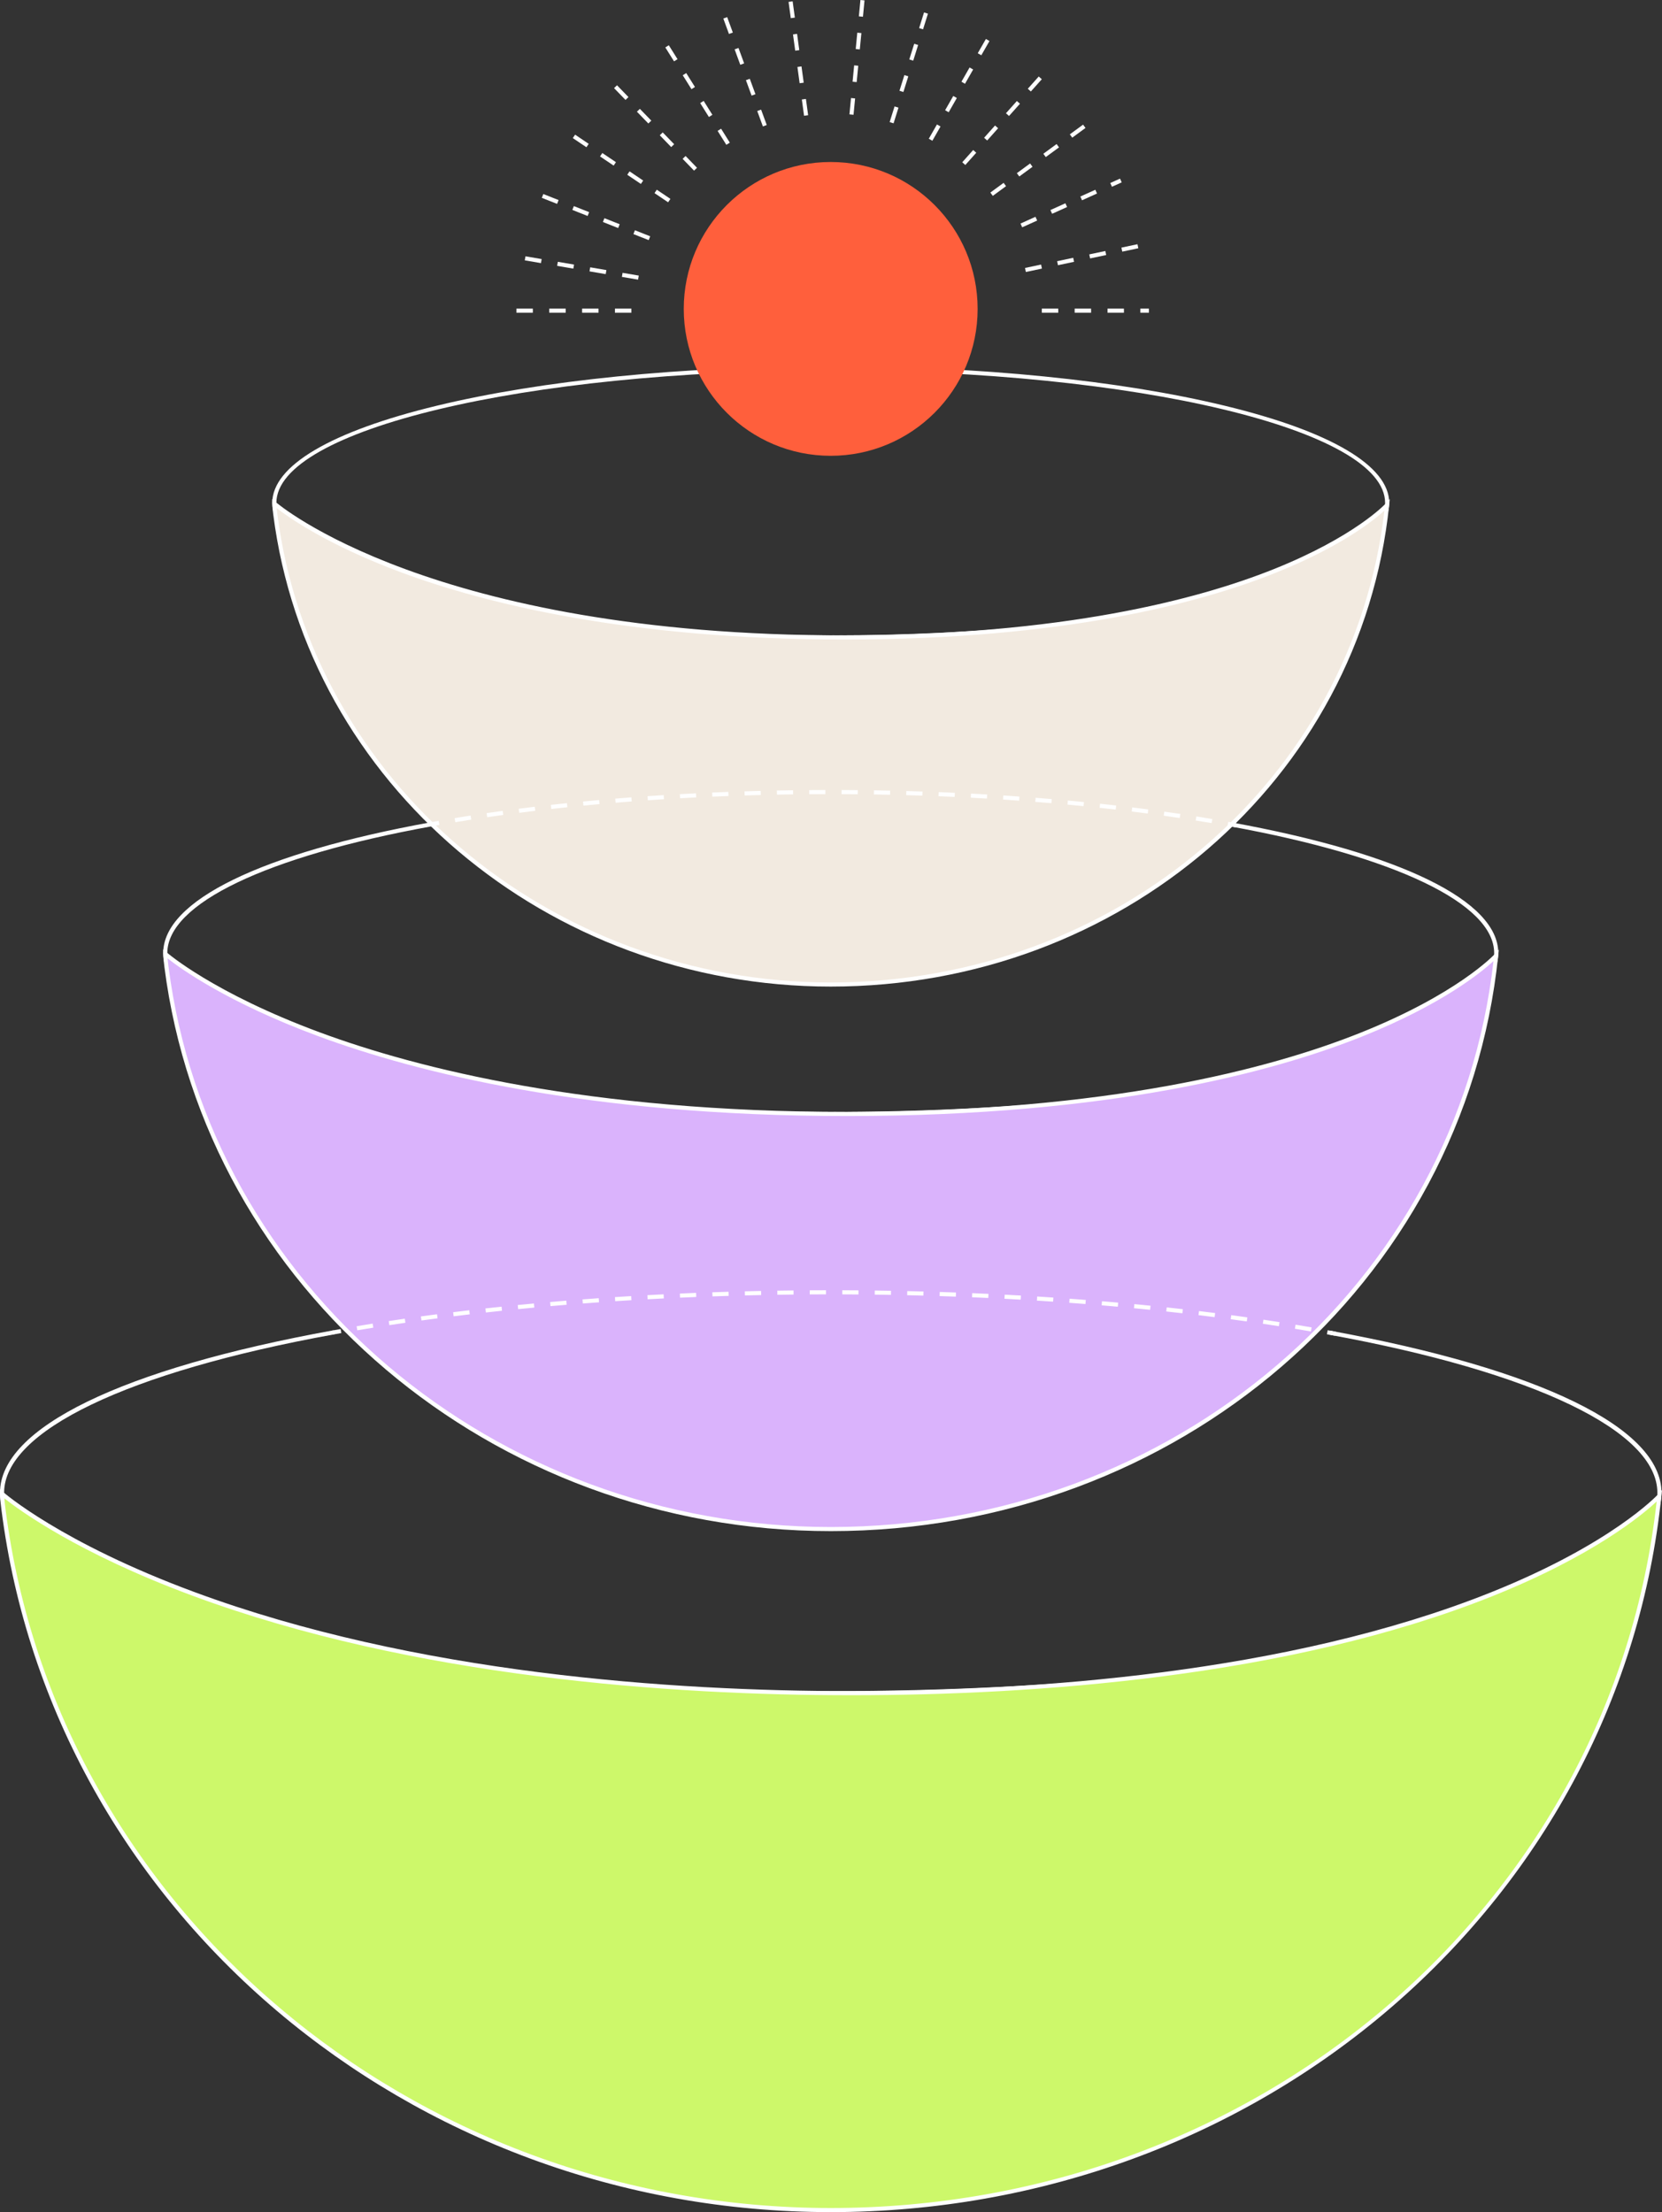<?xml version="1.0" encoding="UTF-8"?> <svg xmlns="http://www.w3.org/2000/svg" id="Layer_2" data-name="Layer 2" viewBox="0 0 799.622 1064.514"><rect x="0" y="0" width="799.622" height="1064.514" fill="#333333" stroke="none"/><defs><style> .cls-1 { fill: #dab3fc; } .cls-2 { fill: #ff5f3c; } .cls-3 { fill: #fff; } .cls-4 { fill: #f2eae0; } .cls-5 { fill: #cdf86a; } </style></defs><g><path class="cls-3" d="M552.761,150.488h-4.116v-1.975h4.116v1.975ZM540.746,150.488h-7.9v-1.975h7.9v1.975ZM524.947,150.488h-7.9v-1.975h7.9v1.975ZM509.147,150.488h-7.9v-1.975h7.9v1.975ZM303.757,150.488h-7.9v-1.975h7.9v1.975ZM287.958,150.488h-7.9v-1.975h7.9v1.975ZM272.159,150.488h-7.9v-1.975h7.9v1.975ZM256.36,150.488h-7.9v-1.975h7.9v1.975Z"></path><rect class="cls-3" x="493.276" y="128.114" width="7.9" height="1.975" transform="translate(-15.932 105.229) rotate(-11.892)"></rect><rect class="cls-3" x="539.651" y="118.321" width="7.9" height="1.975" transform="translate(-12.922 114.987) rotate(-11.934)"></rect><rect class="cls-3" x="524.192" y="121.586" width="7.9" height="1.975" transform="translate(-13.923 111.459) rotate(-11.892)"></rect><rect class="cls-3" x="508.734" y="124.849" width="7.899" height="1.975" transform="translate(-14.944 108.848) rotate(-11.946)"></rect><rect class="cls-3" x="491.043" y="105.87" width="7.9" height="1.977" transform="translate(-.078 213.352) rotate(-24.322)"></rect><rect class="cls-3" x="519.838" y="92.859" width="7.901" height="1.977" transform="translate(7.829 224.032) rotate(-24.319)"></rect><rect class="cls-3" x="534.359" y="86.924" width="5.134" height="1.977" transform="translate(11.423 228.853) rotate(-24.312)"></rect><rect class="cls-3" x="505.441" y="99.364" width="7.9" height="1.977" transform="translate(3.879 218.705) rotate(-24.322)"></rect><rect class="cls-3" x="501.794" y="71.465" width="7.9" height="1.975" transform="translate(55.037 313.055) rotate(-36.247)"></rect><rect class="cls-3" x="514.538" y="62.126" width="7.899" height="1.975" transform="translate(62.906 318.57) rotate(-36.221)"></rect><rect class="cls-3" x="489.051" y="80.804" width="7.899" height="1.975" transform="translate(47.004 307.24) rotate(-36.236)"></rect><rect class="cls-3" x="476.308" y="90.143" width="7.899" height="1.975" transform="translate(38.963 301.394) rotate(-36.221)"></rect><rect class="cls-3" x="462.376" y="74.81" width="7.899" height="1.975" transform="translate(99.393 373.396) rotate(-48.276)"></rect><rect class="cls-3" x="472.89" y="63.017" width="7.901" height="1.975" transform="translate(111.762 377.359) rotate(-48.285)"></rect><rect class="cls-3" x="493.918" y="39.432" width="7.901" height="1.975" transform="translate(136.165 384.916) rotate(-48.246)"></rect><rect class="cls-3" x="483.405" y="51.225" width="7.899" height="1.975" transform="translate(123.856 381.012) rotate(-48.246)"></rect><rect class="cls-3" x="469.287" y="21.693" width="7.899" height="1.975" transform="translate(218.36 422.061) rotate(-60.199)"></rect><rect class="cls-3" x="445.732" y="62.825" width="7.899" height="1.975" transform="translate(171.173 422.586) rotate(-60.255)"></rect><rect class="cls-3" x="453.584" y="49.114" width="7.899" height="1.975" transform="translate(187.033 422.494) rotate(-60.255)"></rect><rect class="cls-3" x="461.435" y="35.404" width="7.899" height="1.975" transform="translate(202.893 422.403) rotate(-60.255)"></rect><rect class="cls-3" x="440.38" y="9.064" width="7.901" height="1.974" transform="translate(301.935 431.067) rotate(-72.609)"></rect><rect class="cls-3" x="426.202" y="54.291" width="7.899" height="1.974" transform="translate(248.834 449.245) rotate(-72.609)"></rect><rect class="cls-3" x="435.654" y="24.139" width="7.899" height="1.974" transform="translate(284.235 437.125) rotate(-72.609)"></rect><rect class="cls-3" x="430.928" y="39.215" width="7.899" height="1.974" transform="translate(266.534 443.185) rotate(-72.609)"></rect><rect class="cls-3" x="410.629" y="3.04" width="7.901" height="1.974" transform="translate(370.883 416.317) rotate(-84.507)"></rect><rect class="cls-3" x="406.099" y="50.221" width="7.899" height="1.974" transform="translate(319.822 454.471) rotate(-84.507)"></rect><rect class="cls-3" x="407.608" y="34.494" width="7.901" height="1.974" transform="translate(336.842 441.753) rotate(-84.507)"></rect><rect class="cls-3" x="409.119" y="18.767" width="7.899" height="1.974" transform="translate(353.862 429.035) rotate(-84.507)"></rect><rect class="cls-3" x="382.051" y="16.398" width="1.976" height="7.898" transform="translate(.751 51.789) rotate(-7.742)"></rect><rect class="cls-3" x="384.181" y="32.052" width="1.976" height="7.899" transform="translate(-1.339 52.219) rotate(-7.742)"></rect><rect class="cls-3" x="379.921" y=".741" width="1.976" height="7.9" transform="translate(2.842 51.372) rotate(-7.744)"></rect><rect class="cls-3" x="386.311" y="47.707" width="1.976" height="7.9" transform="translate(-3.429 52.648) rotate(-7.742)"></rect><rect class="cls-3" x="354.746" y="23.176" width="1.974" height="7.901" transform="translate(12.412 124.144) rotate(-20.14)"></rect><rect class="cls-3" x="360.186" y="38.011" width="1.974" height="7.899" transform="translate(7.644 126.954) rotate(-20.145)"></rect><rect class="cls-3" x="349.307" y="8.343" width="1.974" height="7.901" transform="translate(17.187 121.365) rotate(-20.14)"></rect><rect class="cls-3" x="365.626" y="52.844" width="1.974" height="7.899" transform="translate(2.869 129.735) rotate(-20.145)"></rect><rect class="cls-3" x="322.047" y="21.698" width="1.976" height="7.899" transform="translate(35.667 175.411) rotate(-32.066)"></rect><rect class="cls-3" x="330.433" y="35.087" width="1.976" height="7.899" transform="translate(29.839 181.906) rotate(-32.066)"></rect><rect class="cls-3" x="338.82" y="48.477" width="1.976" height="7.899" transform="translate(24.009 188.402) rotate(-32.066)"></rect><rect class="cls-3" x="347.206" y="61.865" width="1.976" height="7.901" transform="translate(18.164 194.854) rotate(-32.059)"></rect><rect class="cls-3" x="308.909" y="51.954" width="1.974" height="7.9" transform="translate(48.477 231.463) rotate(-44.11)"></rect><rect class="cls-3" x="319.905" y="63.299" width="1.974" height="7.9" transform="translate(43.636 242.244) rotate(-44.095)"></rect><rect class="cls-3" x="297.914" y="40.608" width="1.974" height="7.9" transform="translate(53.228 220.547) rotate(-44.095)"></rect><rect class="cls-3" x="330.901" y="74.644" width="1.974" height="7.899" transform="translate(38.87 253.143) rotate(-44.105)"></rect><rect class="cls-3" x="278.427" y="63.885" width="1.976" height="7.899" transform="translate(67.008 261.632) rotate(-56.023)"></rect><rect class="cls-3" x="317.734" y="90.371" width="1.976" height="7.899" transform="translate(62.441 305.981) rotate(-56.038)"></rect><rect class="cls-3" x="304.632" y="81.543" width="1.976" height="7.9" transform="translate(64.064 291.316) rotate(-56.062)"></rect><rect class="cls-3" x="291.529" y="72.714" width="1.976" height="7.899" transform="translate(65.466 276.392) rotate(-56.023)"></rect><rect class="cls-3" x="293.11" y="103.417" width="1.975" height="7.9" transform="translate(86.063 341.339) rotate(-68.414)"></rect><rect class="cls-3" x="307.801" y="109.229" width="1.975" height="7.899" transform="translate(90.001 358.723) rotate(-68.427)"></rect><rect class="cls-3" x="278.418" y="97.606" width="1.975" height="7.899" transform="translate(82.17 323.995) rotate(-68.412)"></rect><rect class="cls-3" x="263.726" y="91.794" width="1.975" height="7.9" transform="translate(78.326 306.694) rotate(-68.422)"></rect><rect class="cls-3" x="302.278" y="128.981" width="1.976" height="7.9" transform="translate(121.353 409.605) rotate(-80.344)"></rect><rect class="cls-3" x="271.127" y="123.68" width="1.976" height="7.899" transform="translate(100.649 374.479) rotate(-80.343)"></rect><rect class="cls-3" x="286.702" y="126.33" width="1.976" height="7.9" transform="translate(110.94 392.001) rotate(-80.331)"></rect><rect class="cls-3" x="255.552" y="121.027" width="1.976" height="7.9" transform="translate(90.305 356.921) rotate(-80.344)"></rect></g><g><g><path class="cls-3" d="M399.686,307.744c-71.582,0-138.891-6.746-189.527-18.995-51.05-12.351-79.164-28.954-79.164-46.754s28.114-34.403,79.164-46.754c50.636-12.249,117.945-18.995,189.527-18.995s138.891,6.746,189.527,18.995c51.05,12.351,79.164,28.954,79.164,46.754s-28.114,34.403-79.164,46.754c-50.636,12.249-117.945,18.995-189.527,18.995ZM399.686,178.222c-147.068,0-266.716,28.609-266.716,63.774s119.648,63.774,266.716,63.774,266.716-28.609,266.716-63.774-119.648-63.774-266.716-63.774Z"></path><g><path class="cls-4" d="M667.354,243.042c-13.471,130.421-127.997,230.73-267.65,230.73-137.521,0-250.963-98.784-267.258-226.339-.118-.924-.46-3.682-.46-5.099,0,0,72.75,64.616,275.134,64.421,202.384-.196,260.234-63.713,260.234-63.713Z"></path><path class="cls-3" d="M399.705,474.76c-136.374,0-251.691-97.675-268.238-227.201-.174-1.363-.469-3.857-.469-5.225v-2.195l1.643,1.456c.724.642,74.683,64.173,273.578,64.173h.9c104.249-.102,169.264-17.338,205.447-31.78,39.181-15.639,53.914-31.454,54.058-31.612l2.019-2.21-.307,2.978c-13.639,132.043-129.126,231.615-268.632,231.615ZM133.11,244.518c.102,1.082.238,2.187.316,2.791,16.421,128.542,130.896,225.476,266.278,225.476,137.527,0,251.535-97.434,266.369-227.106-5.173,4.76-20.756,17.336-52.576,30.063-36.357,14.544-101.675,31.899-206.376,32.002h-.897c-104.201,0-173.269-17.496-212.909-32.2-35.703-13.242-54.628-26.684-60.206-31.026Z"></path></g></g><g><path class="cls-3" d="M399.686,537.054c-85.597,0-166.082-8.067-226.628-22.713-60.96-14.748-94.532-34.54-94.532-55.729,0-25.126,47.009-48.073,128.972-62.958l.353,1.944c-79.743,14.48-127.35,37.29-127.35,61.014,0,42.165,143.186,76.468,319.185,76.468s319.185-34.302,319.185-76.468c0-23.651-47.368-46.416-126.71-60.896l.355-1.944c81.555,14.885,128.33,37.789,128.33,62.84,0,21.19-33.572,40.981-94.532,55.729-60.546,14.646-141.031,22.713-226.628,22.713Z"></path><g><path class="cls-1" d="M719.817,459.865c-16.111,155.983-153.084,275.953-320.108,275.953-164.474,0-300.15-118.146-319.64-270.7-.141-1.106-.55-4.404-.55-6.099,0,0,87.008,77.281,329.059,77.047s311.239-76.201,311.239-76.201Z"></path><path class="cls-3" d="M399.708,736.805c-163.004,0-300.84-116.745-320.619-271.561-.255-2.004-.558-4.71-.558-6.226v-2.197l1.643,1.458c.217.193,22.301,19.473,73.601,38.482,47.224,17.496,129.537,38.318,253.73,38.318h1.072c124.74-.121,202.531-20.752,245.824-38.038,46.885-18.721,64.513-37.652,64.686-37.841l2.019-2.212-.307,2.98c-16.303,157.823-154.341,276.837-321.092,276.837ZM80.629,461.202c.092,1.047.233,2.332.419,3.792,19.653,153.832,156.647,269.837,318.66,269.837,164.773,0,301.338-116.888,318.833-272.344-5.819,5.365-24.777,20.937-63.208,36.308-43.468,17.387-121.563,38.138-246.755,38.26h-1.074c-124.594,0-207.174-20.918-254.569-38.499-43.475-16.125-66.127-32.489-72.307-37.353Z"></path></g></g><g><polygon class="cls-3" points="207.506 397.661 207.17 395.714 211.052 395.019 211.396 396.963 207.506 397.661"></polygon><path class="cls-3" d="M582.944,396.094c-2.529-.43-5.085-.851-7.667-1.259l.31-1.952c2.588.413,5.151.833,7.686,1.263l-.33,1.948ZM219.05,395.654l-.324-1.948c2.537-.42,5.101-.833,7.691-1.238l.305,1.952c-2.584.405-5.141.814-7.672,1.234ZM567.597,393.648c-2.54-.378-5.104-.75-7.691-1.113l.274-1.956c2.593.363,5.163.735,7.709,1.117l-.291,1.952ZM234.405,393.26l-.285-1.956c2.548-.372,5.119-.737,7.712-1.092l.268,1.956c-2.587.355-5.152.719-7.694,1.092ZM552.205,391.49c-2.549-.336-5.119-.663-7.709-.982l.241-1.96c2.596.318,5.172.646,7.726.982l-.258,1.96ZM249.803,391.147l-.251-1.96c2.555-.328,5.132-.648,7.728-.959l.235,1.96c-2.59.31-5.161.631-7.713.959ZM536.778,389.592c-2.556-.295-5.131-.581-7.724-.858l.21-1.963c2.599.278,5.179.563,7.739.858l-.226,1.963ZM265.235,389.293l-.22-1.963c2.562-.287,5.144-.567,7.74-.839l.206,1.963c-2.593.272-5.169.552-7.727.839ZM521.322,387.935c-2.562-.255-5.142-.501-7.737-.741l.181-1.967c2.601.239,5.184.486,7.752.744l-.197,1.963ZM280.696,387.675l-.191-1.967c2.569-.249,5.153-.49,7.752-.723l.177,1.967c-2.595.233-5.175.474-7.739.723ZM505.842,386.508c-2.569-.22-5.15-.43-7.748-.633l.154-1.967c2.602.203,5.189.413,7.762.633l-.168,1.967ZM296.179,386.286l-.162-1.967c2.573-.212,5.16-.417,7.762-.617l.15,1.971c-2.598.197-5.181.401-7.75.613ZM490.343,385.297c-2.572-.185-5.156-.361-7.755-.528l.127-1.971c2.603.168,5.193.343,7.769.528l-.141,1.971ZM311.68,385.112l-.135-1.971c2.577-.177,5.167-.347,7.769-.511l.123,1.971c-2.599.164-5.185.334-7.758.511ZM474.829,384.292c-2.576-.15-5.163-.293-7.762-.428l.102-1.971c2.603.135,5.194.278,7.775.428l-.116,1.971ZM327.196,384.142l-.11-1.971c2.579-.145,5.172-.282,7.775-.411l.098,1.971c-2.6.129-5.188.266-7.764.411ZM459.303,383.486c-2.579-.118-5.168-.228-7.766-.33l.077-1.975c2.605.102,5.198.214,7.78.334l-.091,1.971ZM342.724,383.368l-.085-1.975c2.582-.112,5.175-.216,7.778-.314l.075,1.975c-2.6.098-5.19.203-7.769.314ZM443.769,382.875c-2.582-.087-5.172-.166-7.771-.237l.054-1.975c2.604.071,5.198.15,7.783.237l-.066,1.975ZM358.261,382.79l-.062-1.975c2.584-.081,5.178-.154,7.783-.22l.05,1.975c-2.601.066-5.191.139-7.771.22ZM428.227,382.45c-2.582-.056-5.173-.104-7.773-.145l.031-1.975c2.604.041,5.199.089,7.785.145l-.042,1.975ZM373.804,382.397l-.039-1.975c2.586-.05,5.181-.093,7.785-.127l.027,1.975c-2.6.035-5.191.077-7.773.127ZM412.68,382.209c-2.587-.027-5.184-.044-7.789-.054l.008-1.975c2.608.01,5.209.027,7.802.054l-.021,1.975ZM389.336,382.186l-.015-1.975c2.585-.019,5.178-.031,7.778-.037l.004,1.975c-2.596.006-5.185.017-7.766.037Z"></path><polygon class="cls-3" points="594.478 398.14 590.601 397.432 590.954 395.488 594.837 396.2 594.478 398.14"></polygon></g><g><path class="cls-3" d="M399.686,815.77c-106.573,0-206.777-10.042-282.155-28.277C41.74,769.158,0,744.596,0,718.333c0-31.163,58.465-59.65,160.405-78.159l.353,1.944C61.333,660.169,1.975,688.661,1.975,718.333c0,52.638,178.412,95.463,397.711,95.463s397.711-42.825,397.711-95.463c0-29.577-59.06-58.015-157.987-76.07l.355-1.944c101.432,18.515,159.607,46.948,159.607,78.014,0,26.264-41.74,50.825-117.531,69.16-75.378,18.235-175.582,28.277-282.155,28.277Z"></path><g><path class="cls-5" d="M798.332,719.894c-20.063,194.24-190.629,343.633-398.618,343.633-204.813,0-373.765-147.122-398.035-337.092-.176-1.377-.685-5.484-.685-7.595,0,0,108.348,96.235,409.764,95.943,301.416-.291,387.574-94.889,387.574-94.889Z"></path><path class="cls-3" d="M399.714,1064.514c-202.862,0-374.401-145.288-399.014-337.954-.316-2.482-.693-5.838-.693-7.72v-2.197l1.643,1.458c.27.239,27.781,24.266,91.691,47.949,106.356,39.413,230.374,47.745,316.136,47.745h1.281c85.777-.083,208.538-8.374,306.255-47.404,58.414-23.332,80.376-46.929,80.591-47.164l2.019-2.212-.307,2.98c-9.76,94.485-55.635,181.602-129.174,245.301-73.865,63.982-169.904,99.218-270.428,99.218ZM2.089,721.021c.111,1.402.304,3.201.57,5.288,24.488,191.681,195.185,336.229,397.055,336.229,205.537,0,375.847-145.975,397.343-340.004-6.617,6.204-30.162,26.03-79.114,45.61-98.032,39.213-221.157,47.542-307.184,47.625h-1.282c-85.979,0-210.312-8.361-316.976-47.924-55.212-20.478-83.423-41.255-90.413-46.825Z"></path></g></g><g><rect class="cls-3" x="160.131" y="639.884" width="3.948" height="1.975" transform="translate(-110.714 38.738) rotate(-10.18)"></rect><path class="cls-3" d="M630.702,640.719c-2.543-.44-5.109-.872-7.697-1.296l.32-1.948c2.592.424,5.164.856,7.713,1.296l-.336,1.948ZM171.907,640.164l-.328-1.948c2.551-.43,5.123-.852,7.718-1.271l.313,1.952c-2.59.415-5.157.837-7.704,1.267ZM615.297,638.189c-2.553-.399-5.126-.791-7.718-1.175l.289-1.952c2.598.384,5.175.775,7.734,1.175l-.305,1.952ZM187.322,637.686l-.297-1.952c2.558-.39,5.138-.775,7.736-1.151l.283,1.956c-2.594.376-5.168.758-7.722,1.147ZM599.853,635.9c-2.56-.361-5.139-.716-7.736-1.063l.262-1.958c2.601.349,5.183.704,7.749,1.065l-.276,1.956ZM202.774,635.444l-.27-1.956c2.566-.353,5.15-.702,7.751-1.043l.257,1.96c-2.597.341-5.175.687-7.738,1.04ZM584.378,633.828c-2.567-.326-5.149-.644-7.749-.957l.235-1.96c2.604.312,5.192.631,7.763.957l-.249,1.96ZM218.257,633.419l-.243-1.96c2.572-.318,5.161-.631,7.765-.937l.23,1.963c-2.6.303-5.183.615-7.751.933ZM568.873,631.967c-2.572-.293-5.159-.579-7.76-.858l.21-1.963c2.607.28,5.198.565,7.773.858l-.224,1.963ZM233.765,631.599l-.218-1.963c2.577-.285,5.169-.565,7.776-.837l.204,1.963c-2.602.272-5.19.552-7.763.837ZM553.346,630.297c-2.577-.258-5.167-.513-7.77-.762l.187-1.967c2.607.249,5.202.505,7.782.766l-.199,1.963ZM249.296,629.973l-.195-1.967c2.582-.255,5.177-.503,7.786-.744l.181,1.967c-2.605.241-5.196.49-7.772.744ZM537.801,628.818c-2.582-.231-5.175-.455-7.78-.673l.164-1.967c2.609.218,5.206.442,7.792.673l-.175,1.967ZM264.846,628.529l-.172-1.967c2.585-.226,5.183-.444,7.792-.656l.16,1.967c-2.605.212-5.199.43-7.78.656ZM522.238,627.516c-2.584-.201-5.18-.397-7.787-.586l.143-1.971c2.61.189,5.21.386,7.798.59l-.154,1.967ZM280.412,627.265l-.15-1.971c2.588-.197,5.188-.386,7.799-.569l.139,1.971c-2.607.183-5.203.372-7.788.569ZM506.661,626.384c-2.587-.175-5.185-.343-7.793-.505l.121-1.971c2.611.162,5.213.33,7.804.505l-.133,1.971ZM295.99,626.166l-.127-1.971c2.59-.168,5.192-.33,7.803-.486l.118,1.971c-2.607.156-5.205.318-7.793.486ZM491.073,625.418c-2.59-.148-5.189-.289-7.797-.424l.102-1.971c2.612.135,5.215.276,7.809.424l-.114,1.971ZM311.58,625.235l-.108-1.971c2.594-.141,5.196-.276,7.809-.407l.098,1.971c-2.609.131-5.209.266-7.799.407ZM475.475,624.611c-2.591-.123-5.191-.235-7.8-.343l.081-1.975c2.613.108,5.219.224,7.814.347l-.095,1.971ZM327.178,624.461l-.089-1.971c2.596-.118,5.2-.228,7.813-.33l.077,1.975c-2.608.102-5.209.212-7.801.326ZM459.871,623.963c-2.592-.096-5.194-.185-7.803-.268l.062-1.975c2.613.083,5.219.172,7.815.268l-.073,1.975ZM342.784,623.848l-.069-1.975c2.597-.091,5.202-.174,7.815-.253l.06,1.975c-2.609.079-5.212.162-7.805.253ZM444.263,623.466c-2.596-.069-5.198-.133-7.808-.191l.044-1.975c2.612.058,5.218.121,7.816.191l-.052,1.975ZM358.397,623.381l-.05-1.975c2.599-.066,5.203-.123,7.817-.177l.041,1.975c-2.609.054-5.212.112-7.807.177ZM428.648,623.119c-2.596-.044-5.199-.083-7.809-.116l.025-1.975c2.612.033,5.219.071,7.818.116l-.034,1.975ZM374.01,623.067l-.031-1.975c2.593-.041,5.193-.075,7.799-.102l.021,1.975c-2.605.027-5.2.062-7.79.102ZM413.031,622.922c-2.597-.019-5.2-.035-7.809-.042l.006-1.975c2.612.008,5.218.023,7.819.042l-.015,1.975ZM389.589,622.899l-.012-1.975c2.598-.015,5.202-.025,7.813-.029l.003,1.975c-2.607.004-5.208.013-7.804.029Z"></path><rect class="cls-3" x="639.549" y="639.492" width="1.973" height="3.946" transform="translate(-106.133 1155.519) rotate(-79.588)"></rect></g></g><circle class="cls-2" cx="399.663" cy="148.648" r="70.693"></circle></svg> 